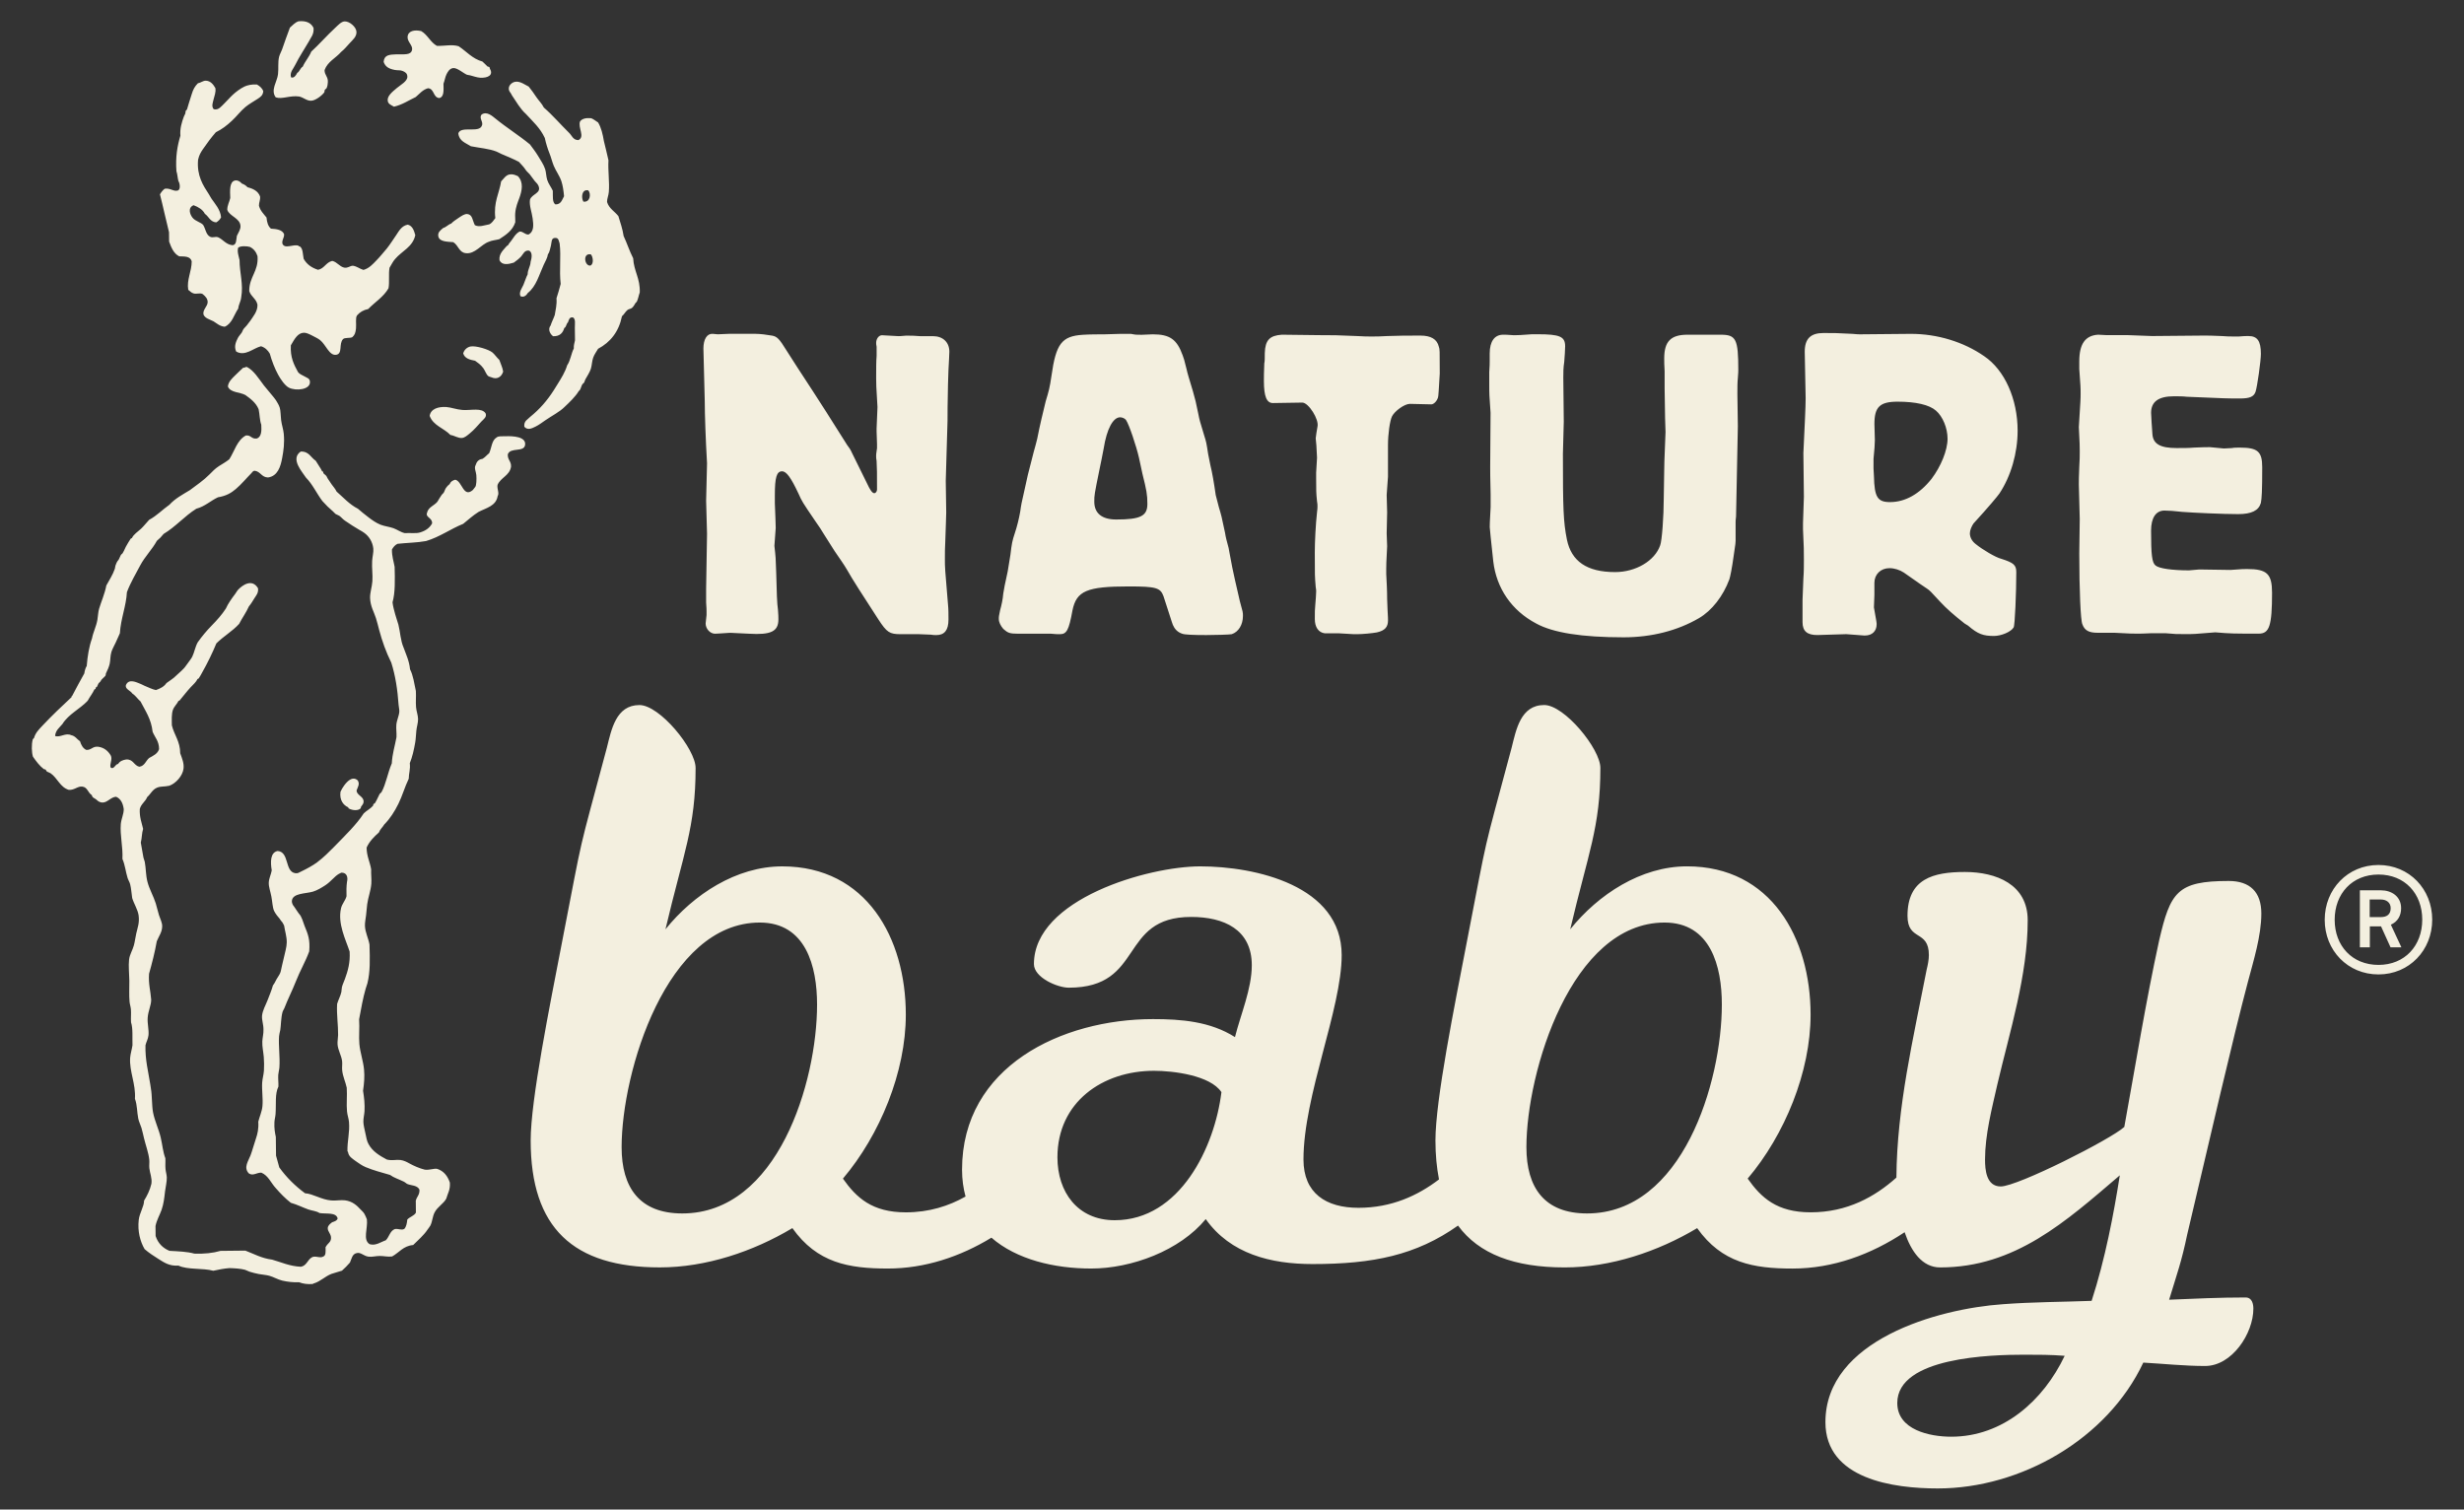<?xml version="1.0" encoding="utf-8"?>
<!-- Generator: Adobe Illustrator 26.4.0, SVG Export Plug-In . SVG Version: 6.00 Build 0)  -->
<svg version="1.1" id="Layer_1" xmlns="http://www.w3.org/2000/svg" xmlns:xlink="http://www.w3.org/1999/xlink" x="0px" y="0px"
	 width="111px" height="68px" viewBox="0 0 111 68" style="enable-background:new 0 0 111 68;" xml:space="preserve">
<rect x="0" y="0" width="111" height="68" fill="#333333" stroke="none"/>
<style type="text/css">
	.st0{fill:#F3EFDF;}
</style>
<g>
	<path class="st0" d="M45.86,28.547h1.488c0.181,0.021,0.301,0.021,0.401,0.021
		c0.302,0,0.403-0.18,0.563-1.065c0.18-0.884,0.643-1.086,2.534-1.086
		c1.246,0,1.427,0.062,1.569,0.443c0.421,1.307,0.421,1.307,0.441,1.326
		c0.08,0.183,0.222,0.303,0.403,0.362c0.101,0.042,0.484,0.06,1.085,0.06
		c0.363,0,1.086-0.019,1.146-0.04c0.301-0.1,0.503-0.422,0.503-0.822c0-0.162,0-0.162-0.14-0.666
		c-0.062-0.238-0.383-1.668-0.403-1.848c-0.039-0.222-0.08-0.403-0.101-0.543
		c-0.079-0.282-0.14-0.523-0.161-0.682c-0.161-0.764-0.161-0.764-0.282-1.168l-0.14-0.541
		c-0.08-0.564-0.161-1.027-0.241-1.347l-0.1-0.502c-0.081-0.524-0.081-0.524-0.181-0.845
		c-0.202-0.663-0.202-0.663-0.262-0.963c-0.121-0.586-0.121-0.586-0.24-1.008
		c-0.163-0.542-0.262-0.864-0.283-0.985c-0.121-0.482-0.121-0.482-0.181-0.642
		c-0.261-0.724-0.582-0.946-1.347-0.946l-0.501,0.021c-0.261,0-0.261,0-0.483-0.042h-0.462
		l-0.724,0.021c-0.262,0-0.663,0-0.984,0.021c-0.946,0.061-1.207,0.401-1.409,1.85
		c-0.079,0.541-0.12,0.683-0.26,1.145c-0.121,0.503-0.262,1.066-0.382,1.688
		c-0.041,0.181-0.101,0.383-0.161,0.604c-0.101,0.382-0.181,0.723-0.262,1.026l-0.16,0.723
		c-0.121,0.522-0.141,0.624-0.182,0.924c-0.061,0.342-0.141,0.664-0.241,0.967
		c-0.121,0.359-0.142,0.481-0.201,0.982l-0.122,0.746c-0.119,0.523-0.181,0.864-0.201,1.005
		c-0.02,0.26-0.08,0.523-0.141,0.744c-0.059,0.28-0.059,0.28-0.059,0.401
		c0,0.141,0.08,0.301,0.201,0.443C45.397,28.507,45.478,28.547,45.86,28.547z M49.538,21.11
		c0.059-0.282,0.121-0.583,0.181-0.906c0.14-0.883,0.422-1.406,0.743-1.406
		c0.101,0,0.221,0.06,0.262,0.121c0.139,0.201,0.462,1.167,0.582,1.688l0.161,0.744
		c0.18,0.724,0.221,0.925,0.221,1.347c0,0.544-0.301,0.704-1.406,0.704
		c-0.644,0-0.986-0.282-0.986-0.804C49.297,22.296,49.297,22.296,49.538,21.11z M57.341,18.156
		l1.326-0.021c0.282,0,0.764,0.763,0.684,1.085c-0.021,0.121-0.08,0.463-0.08,0.523
		c0.021,0.14,0.04,0.421,0.059,0.863v0.021l-0.039,0.663v0.263c0,0.562,0,0.642,0.039,1.025
		c0.021,0.101,0.021,0.182,0.021,0.221c0,0.06,0,0.14-0.021,0.281
		c-0.059,0.522-0.1,1.326-0.1,1.808c0,1.047,0,1.066,0.041,1.55
		c0.021,0.101,0.021,0.181,0.021,0.202c0,0.161-0.021,0.341-0.041,0.623
		c-0.02,0.24-0.02,0.24-0.02,0.622c0,0.363,0.161,0.604,0.443,0.643h0.624l0.683,0.04h0.161
		c0.24,0,0.663-0.04,0.885-0.08c0.36-0.081,0.501-0.241,0.501-0.542c0,0,0-0.201-0.02-0.463
		l-0.019-0.503c0-0.382-0.021-0.745-0.041-1.126v-0.221c0-0.121,0-0.302,0.041-1.025
		c0-0.101,0-0.101-0.021-0.584l0.021-0.944l-0.021-0.784l0.059-0.825v-1.428
		c0-0.482,0.082-1.085,0.181-1.287c0.121-0.241,0.563-0.563,0.804-0.563l0.965,0.022
		c0.101,0,0.241-0.122,0.301-0.303c0.021-0.021,0.04-0.403,0.081-1.087c0-1.084,0-1.084-0.041-1.205
		c-0.079-0.342-0.361-0.503-0.824-0.503c-0.664,0-0.905,0-1.507,0.021
		c-0.303,0.02-0.503,0.02-0.705,0.02c-0.14,0-0.382,0-0.643-0.02
		c-0.906-0.041-1.086-0.041-1.728-0.041l-1.67-0.02c-0.542,0.04-0.744,0.24-0.764,0.824
		c0,0.221,0,0.382-0.022,0.463c-0.018,0.482-0.018,0.542-0.018,0.806
		C56.939,17.853,57.059,18.156,57.341,18.156z M81.866,28.607l1.307-0.04l0.804,0.061h0.04
		c0.321,0,0.523-0.201,0.523-0.503c0-0.079,0-0.079-0.122-0.764l0.021-0.562v-0.543
		c0-0.382,0.282-0.662,0.682-0.662c0.222,0,0.463,0.08,0.645,0.199
		c0.621,0.441,0.983,0.684,1.044,0.723c0.122,0.081,0.162,0.122,0.604,0.604
		c0.259,0.282,0.623,0.602,1.085,0.964l0.161,0.1c0.443,0.382,0.684,0.464,1.166,0.464
		c0.322,0,0.765-0.181,0.885-0.384c0.059-0.08,0.12-1.587,0.12-2.492
		c0-0.321-0.12-0.423-0.683-0.602c-0.242-0.059-0.825-0.401-1.147-0.663
		c-0.161-0.121-0.261-0.302-0.261-0.483c0-0.141,0.081-0.321,0.162-0.441
		c0.682-0.745,1.065-1.207,1.166-1.347c0.523-0.785,0.823-1.829,0.823-2.834
		c0-1.427-0.583-2.734-1.507-3.358c-0.925-0.643-2.112-1.005-3.298-1.005l-2.29,0.021
		c-0.042,0-0.161,0-0.343-0.021c-0.663-0.038-0.844-0.038-1.307-0.038
		c-0.583,0-0.845,0.26-0.845,0.843l0.041,2.091c0,0.402-0.041,1.166-0.102,2.474l0.023,1.969
		l-0.04,1.185v0.281c0.04,0.887,0.04,0.907,0.04,1.368c0,0.263,0,0.562-0.023,0.844
		c-0.017,0.543-0.038,0.945-0.038,0.965v1.006C81.203,28.427,81.404,28.607,81.866,28.607z
		 M84.4,20.667c0.041-0.402,0.06-0.683,0.06-0.844l-0.02-0.724c0-0.764,0.24-1.005,1.044-1.005
		c0.826,0,1.428,0.141,1.728,0.403c0.303,0.26,0.523,0.782,0.523,1.266
		c0,0.523-0.3,1.248-0.722,1.809c-0.544,0.684-1.187,1.046-1.87,1.046
		c-0.563,0-0.703-0.221-0.724-1.167l-0.019-0.341V20.667z M67.131,21.03c0,0.1,0,0.584,0.02,1.246
		v0.562c-0.04,0.764-0.04,0.764-0.04,0.906c0,0.08,0.059,0.602,0.159,1.546
		c0.142,1.207,0.825,2.212,1.93,2.795c0.764,0.422,2.072,0.624,3.941,0.624
		c1.267,0,2.433-0.302,3.397-0.864c0.583-0.343,1.085-0.987,1.368-1.75
		c0.04-0.121,0.119-0.501,0.201-1.107c0.08-0.542,0.08-0.542,0.08-0.623v-0.843
		c0-0.021,0-0.121,0.02-0.261l0.081-4.06l-0.021-1.45c0-0.282,0-0.522,0.021-0.722
		c0.02-0.203,0.02-0.342,0.02-0.363c0-1.387-0.101-1.588-0.785-1.588h-1.507
		c-0.745,0-1.045,0.3-1.045,1.066c0,0.139,0,0.321,0.018,0.582v0.763l0.021,1.347l0.02,0.625
		c-0.059,1.487-0.059,1.487-0.059,1.706l-0.021,1.288c0,0.784-0.08,1.908-0.161,2.11
		c-0.241,0.704-1.106,1.206-2.03,1.206c-1.267,0-1.97-0.482-2.172-1.466
		c-0.161-0.805-0.18-1.389-0.18-3.859l0.039-1.45l-0.021-1.968v-0.041
		c0-0.201,0-0.422,0.042-0.685c0.019-0.28,0.041-0.522,0.041-0.702c0-0.441-0.241-0.543-1.246-0.543
		h-0.244c-0.583,0.041-0.583,0.041-0.703,0.041h-0.16c-0.221-0.02-0.362-0.02-0.443-0.02
		c-0.383,0-0.603,0.3-0.603,0.845v0.36c0,0.04,0,0.242-0.02,0.482v0.543
		c0,0.421,0,0.503,0.059,1.287L67.131,21.03z M31.851,20.869l-0.041,1.688l0.041,1.488l-0.041,2.472
		v0.623c0.019,0.203,0.019,0.383,0.019,0.404v0.161c-0.019,0.2-0.041,0.36-0.041,0.381
		c0,0.241,0.202,0.461,0.423,0.461c0.081,0,0.321-0.019,0.644-0.039h0.079
		c0.061,0,0.061,0,0.806,0.039c0.984,0.06,1.326-0.099,1.326-0.643c0-0.159,0-0.159-0.02-0.441
		c-0.039-0.242-0.06-0.805-0.08-1.69c-0.021-0.662-0.021-0.662-0.08-1.185
		c0.059-0.745,0.059-0.745,0.059-0.804c0-0.181-0.019-0.584-0.039-1.105v-0.382
		c0-0.785,0.08-1.066,0.322-1.066c0.201,0,0.401,0.28,0.743,1.005c0.162,0.362,0.162,0.362,0.763,1.246
		c0.223,0.321,0.223,0.321,0.383,0.583c0.221,0.342,0.383,0.604,0.484,0.764
		c0.22,0.322,0.422,0.604,0.562,0.846c0.222,0.401,0.704,1.145,1.408,2.23
		c0.382,0.584,0.502,0.663,1.005,0.663h0.824l0.523,0.021c0.1,0.019,0.181,0.019,0.261,0.019
		c0.363,0,0.544-0.22,0.544-0.703c0-0.241,0-0.462-0.021-0.663
		c-0.141-1.669-0.141-1.669-0.141-2.051c0-0.262,0-0.522,0.019-0.844
		c0.021-0.662,0.041-1.125,0.041-1.266l-0.021-1.427l0.08-2.694c0-0.261,0-0.844,0.021-1.648
		l0.021-0.643c0.018-0.383,0.04-0.684,0.04-0.825c0-0.421-0.282-0.702-0.744-0.702h-0.582
		c-0.322-0.021-0.322-0.021-0.463-0.021h-0.181c-0.182,0.021-0.322,0.021-0.322,0.021l-0.743-0.041
		c-0.142,0-0.262,0.16-0.262,0.342c0,0.018,0,0.1,0.021,0.18v0.402
		c-0.021,0.261-0.021,0.582-0.021,1.006c0,0.301,0,0.301,0.06,1.306l-0.04,0.964v0.142
		c0.019,0.441,0.019,0.441,0.019,0.563v0.181c-0.04,0.282-0.04,0.282-0.04,0.341
		c0,0.061,0,0.14,0.021,0.24c0.019,0.303,0.019,0.565,0.019,1.286c0,0.082-0.061,0.162-0.12,0.162
		c-0.08,0-0.141-0.08-0.242-0.262c-0.221-0.443-0.262-0.522-0.763-1.546
		c-0.061-0.143-0.14-0.262-0.222-0.364c-0.845-1.346-1.145-1.808-1.548-2.431l-0.683-1.046
		l-0.503-0.785c-0.322-0.523-0.422-0.621-0.644-0.663c-0.22-0.04-0.542-0.081-0.744-0.081h-1.206
		l-0.503,0.021l-0.221-0.021c-0.26-0.019-0.422,0.242-0.422,0.664l0.06,2.352
		C31.749,18.677,31.789,19.803,31.851,20.869z M101.225,25.633c-0.181,0-0.181,0-0.743,0.041
		l-1.408-0.021l-0.463,0.04c-0.743,0-1.346-0.081-1.507-0.22c-0.161-0.123-0.201-0.485-0.201-1.57
		c0-0.582,0.222-0.904,0.603-0.904c0.18,0,0.463,0.02,0.805,0.06
		c0.502,0.039,1.848,0.1,2.513,0.1c0.604,0,0.926-0.16,1.025-0.502
		c0.04-0.2,0.061-0.543,0.061-1.609c0-0.705-0.201-0.885-1.005-0.885c-0.14,0-0.261,0-0.362,0.021
		l-0.361,0.018c-0.602-0.059-0.602-0.059-0.624-0.059c-0.08,0-0.363,0-0.724,0.019
		c-0.221,0.021-0.482,0.021-0.782,0.021c-0.725,0-1.047-0.181-1.087-0.605
		c-0.021-0.26-0.061-0.883-0.061-0.984c0-0.503,0.341-0.743,1.026-0.743c0.223,0,0.401,0,0.582,0.021
		c1.81,0.078,1.81,0.078,2.393,0.078c0.44,0,0.624-0.078,0.704-0.301
		c0.08-0.241,0.241-1.406,0.241-1.708c0-0.584-0.161-0.804-0.562-0.804c-0.1,0-0.242,0-0.423,0.02
		h-0.279c-0.101,0-0.284,0-0.504-0.02c-0.384-0.021-0.684-0.021-0.803-0.021l-2.333,0.021
		l-1.086-0.041h-0.965l-0.381-0.02c-0.583,0.04-0.845,0.422-0.845,1.205v0.341
		c0.06,0.826,0.06,0.826,0.06,1.106c0,0.243,0,0.243-0.08,1.509
		c0.041,0.824,0.041,0.824,0.041,1.086c0,0.181,0,0.422-0.021,0.704
		c-0.02,0.38-0.02,0.682-0.02,0.802l0.041,1.549l-0.021,1.548c0,1.651,0.06,3.037,0.14,3.196
		c0.101,0.282,0.302,0.382,0.684,0.382h0.763c0.765,0.039,0.765,0.039,1.007,0.039
		c0.119,0,0.341,0,0.663-0.019h0.623c0.462,0.04,0.482,0.04,0.883,0.04
		c0.402,0,0.402,0,1.367-0.08c0.685,0.059,0.845,0.059,1.952,0.059c0.48,0,0.602-0.341,0.602-1.847
		C102.351,25.854,102.129,25.633,101.225,25.633z M101.263,44.238c0.253-0.961,0.607-2.074,0.607-3.087
		c0-0.961-0.505-1.466-1.467-1.466c-2.328,0-2.631,0.504-3.137,2.681
		c-0.607,2.783-1.063,5.617-1.569,8.399c-0.607,0.557-4.806,2.681-5.566,2.681
		c-0.656,0-0.708-0.758-0.708-1.214c0-1.112,0.304-2.276,0.556-3.389
		c0.557-2.379,1.366-4.908,1.366-7.388c0-1.618-1.417-2.175-2.833-2.175
		c-1.418,0-2.582,0.303-2.582,1.973c0,1.164,0.963,0.608,0.963,1.772c0,0.202-0.05,0.454-0.101,0.657
		c-0.599,3.09-1.34,6.18-1.362,9.365c-0.971,0.866-2.212,1.564-3.866,1.564
		c-1.518,0-2.227-0.658-2.834-1.519c1.67-1.971,2.834-4.806,2.834-7.386
		c0-3.441-1.772-6.68-5.566-6.68c-2.075,0-3.997,1.265-5.262,2.835
		c0.809-3.441,1.358-4.587,1.358-7.268c0-0.86-1.62-2.834-2.53-2.834
		c-1.064,0-1.265,1.113-1.468,1.923c-1.366,5.11-1.003,3.524-2.015,8.735
		c-0.556,2.884-1.417,7.134-1.417,8.956c0,0.645,0.057,1.226,0.16,1.756
		c-0.955,0.729-2.139,1.279-3.626,1.279c-1.467,0-2.479-0.657-2.479-2.176
		c0-2.884,1.721-6.78,1.721-9.208c0-3.138-3.896-3.997-6.376-3.997c-2.328,0-7.488,1.467-7.488,4.402
		c0,0.607,1.061,1.063,1.568,1.063c3.441,0,2.227-3.187,5.515-3.187c1.467,0,2.732,0.557,2.732,2.175
		c0,1.063-0.505,2.226-0.758,3.238c-1.113-0.709-2.429-0.811-3.694-0.811
		c-4.098,0-8.601,2.126-8.601,6.781c0,0.443,0.058,0.844,0.158,1.212
		c-0.757,0.426-1.639,0.712-2.691,0.712c-1.518,0-2.226-0.658-2.833-1.519
		c1.669-1.971,2.833-4.806,2.833-7.386c0-3.441-1.771-6.68-5.566-6.68
		c-2.074,0-3.998,1.265-5.262,2.835c0.81-3.441,1.358-4.587,1.358-7.268
		c0-0.86-1.619-2.834-2.53-2.834c-1.062,0-1.264,1.113-1.468,1.923
		c-1.366,5.11-1.003,3.524-2.015,8.735c-0.556,2.884-1.417,7.134-1.417,8.956
		c0,3.947,1.923,5.718,5.819,5.718c2.075,0,4.2-0.71,5.971-1.77
		c1.113,1.567,2.53,1.821,4.3,1.821c1.666,0,3.255-0.531,4.667-1.39
		c1.134,0.988,2.837,1.39,4.494,1.39c1.821,0,3.997-0.81,5.16-2.227
		c1.113,1.57,2.935,2.025,4.809,2.025c2.733,0,4.67-0.399,6.556-1.733
		c0.941,1.28,2.535,1.885,4.802,1.885c2.075,0,4.2-0.71,5.971-1.77
		c1.112,1.567,2.53,1.821,4.3,1.821c1.818,0,3.541-0.636,5.046-1.637
		c0.293,0.862,0.791,1.586,1.598,1.586c3.389,0,5.666-2.074,8.096-4.149
		c-0.276,1.751-0.656,3.758-1.27,5.655c-1.315,0.05-2.682,0.05-3.997,0.151
		c-2.935,0.202-7.995,1.619-7.995,5.313c0,2.58,3.088,2.986,5.06,2.986
		c3.744,0,7.641-2.227,9.26-5.669c0.91,0.052,1.872,0.153,2.783,0.153
		c1.214,0,2.175-1.468,2.175-2.581c0-0.202-0.05-0.506-0.354-0.506c-1.163,0-2.277,0.052-3.441,0.101
		c0.354-1.163,0.561-1.716,0.813-2.929C99.565,51.222,100.604,46.719,101.263,44.238z M30.736,54.662
		c-1.923,0-2.733-1.163-2.733-2.985c0-3.39,2.024-10.119,6.224-10.119c2.075,0,2.581,1.973,2.581,3.692
		C36.808,48.742,35.036,54.662,30.736,54.662z M50.217,54.967c-1.67,0-2.581-1.266-2.581-2.834
		c0-2.48,2.025-3.897,4.352-3.897c0.861,0,2.53,0.202,3.036,0.961
		C54.721,51.676,53.152,54.967,50.217,54.967z M71.495,54.662c-1.923,0-2.732-1.163-2.732-2.985
		c0-3.39,2.025-10.119,6.224-10.119c2.075,0,2.58,1.973,2.58,3.692
		C77.566,48.742,75.796,54.662,71.495,54.662z M87.9,64.719c-0.962,0-2.43-0.304-2.43-1.518
		c0-2.073,4.251-2.176,5.719-2.176c0.607,0,1.214,0,1.822,0.05
		C92.049,63.099,90.227,64.719,87.9,64.719z M16.117,35.157c-0.141-0.134-0.283-0.075-0.364-0.025
		c-0.171,0.108-0.347,0.374-0.415,0.537c-0.051,0.38,0.137,0.605,0.345,0.696
		c0.01,0.005,0.015,0.049,0.028,0.054c0.187,0.101,0.436,0.102,0.532-0.004
		c0.019-0.023,0.009-0.059,0.028-0.083c0.06-0.083,0.121-0.142,0.109-0.254
		c-0.024-0.211-0.318-0.264-0.315-0.473C16.119,35.448,16.218,35.326,16.117,35.157z M22.756,19.652
		c-0.146,0.006-0.299-0.021-0.391,0.059c-0.218,0.131-0.218,0.472-0.33,0.705
		c-0.105,0.081-0.183,0.189-0.304,0.256c-0.176,0.021-0.26,0.133-0.306,0.283
		c-0.075,0.131,0.022,0.295,0.033,0.447c0.015,0.181,0.005,0.474-0.05,0.533
		c-0.04,0.042-0.084,0.121-0.111,0.141c-0.426,0.363-0.473-0.398-0.789-0.467
		c-0.118,0.032-0.211,0.089-0.252,0.198c-0.059,0.043-0.12,0.105-0.164,0.171
		c-0.049,0.07-0.065,0.159-0.111,0.227c-0.021,0.03-0.059,0.048-0.081,0.084
		c-0.076,0.116-0.139,0.209-0.194,0.31c-0.144,0.182-0.415,0.241-0.471,0.509
		c-0.073,0.2,0.26,0.227,0.229,0.474c-0.109,0.197-0.288,0.325-0.528,0.399
		c-0.18,0.063-0.474,0.016-0.699,0.035c-0.185-0.04-0.336-0.157-0.508-0.221
		c-0.192-0.068-0.404-0.087-0.59-0.16c-0.197-0.08-0.373-0.205-0.537-0.33
		c-0.166-0.128-0.328-0.256-0.478-0.388c-0.382-0.195-0.652-0.503-0.961-0.773
		c-0.057-0.124-0.15-0.221-0.228-0.332c-0.06-0.09-0.125-0.189-0.17-0.253
		c-0.021-0.026-0.038-0.083-0.058-0.11c-0.038-0.053-0.105-0.089-0.143-0.139
		c-0.007-0.013,0.007-0.042,0-0.056c-0.005-0.009-0.05-0.016-0.056-0.026
		c-0.021-0.036-0.029-0.071-0.057-0.112c-0.075-0.118-0.154-0.238-0.228-0.361
		c-0.223-0.142-0.301-0.429-0.677-0.414c-0.487,0.335,0.091,0.937,0.237,1.173
		c0.298,0.301,0.483,0.716,0.74,1.057c0.154,0.174,0.312,0.327,0.482,0.471
		c0.042,0.037,0.073,0.08,0.113,0.111c0.038,0.028,0.098,0.04,0.113,0.055
		c0.02,0.018,0.03,0.008,0.056,0.028c0.083,0.06,0.159,0.155,0.255,0.22
		c0.204,0.142,0.457,0.304,0.649,0.414c0.077,0.043,0.159,0.087,0.225,0.139
		c0.211,0.154,0.366,0.4,0.401,0.694c0.018,0.176-0.038,0.349-0.052,0.562
		c-0.02,0.305,0.033,0.639,0.01,0.923c-0.019,0.262-0.112,0.515-0.103,0.758
		c0.015,0.368,0.174,0.618,0.262,0.894c0.057,0.178,0.098,0.354,0.145,0.53
		c0.139,0.52,0.309,0.998,0.548,1.48c0.185,0.582,0.282,1.218,0.329,1.901
		c0.007,0.102,0.038,0.206,0.033,0.307c-0.014,0.193-0.116,0.383-0.134,0.59
		c-0.016,0.19,0.018,0.362,0.006,0.561c-0.071,0.391-0.188,0.741-0.211,1.179
		c-0.184,0.424-0.262,0.932-0.462,1.293c-0.017,0.03-0.07,0.059-0.085,0.084
		c-0.074,0.138-0.133,0.295-0.219,0.423c-0.008,0.013-0.045,0.016-0.056,0.028
		c-0.02,0.026-0.007,0.062-0.027,0.084c-0.116,0.136-0.286,0.213-0.416,0.342
		c-0.335,0.513-0.807,0.964-1.355,1.527c-0.206,0.207-0.443,0.45-0.75,0.681
		c-0.18,0.135-0.473,0.295-0.695,0.4c-0.115,0.052-0.16,0.103-0.277,0.086
		c-0.49-0.064-0.265-0.959-0.798-1.001c-0.336,0.063-0.332,0.495-0.268,0.872
		c-0.031,0.188-0.129,0.365-0.134,0.562c-0.005,0.178,0.073,0.386,0.117,0.615
		c0.045,0.229,0.049,0.478,0.119,0.642c0.051,0.118,0.201,0.306,0.256,0.362
		c0.021,0.023,0.034,0.06,0.056,0.085c0.071,0.069,0.107,0.147,0.143,0.221
		c0.037,0.25,0.123,0.504,0.119,0.755c-0.001,0.213-0.08,0.461-0.132,0.701
		c-0.024,0.115-0.053,0.234-0.08,0.339c-0.035,0.125-0.041,0.236-0.081,0.336
		c-0.041,0.1-0.117,0.196-0.165,0.283c-0.058,0.106-0.098,0.203-0.164,0.28
		c-0.063,0.23-0.156,0.442-0.245,0.676c-0.085,0.22-0.227,0.459-0.247,0.704
		c-0.012,0.194,0.068,0.38,0.065,0.614c0.007,0.183-0.044,0.361-0.052,0.534
		c-0.008,0.24,0.045,0.451,0.066,0.699c0.015,0.193,0.019,0.415,0.007,0.615
		c-0.011,0.178-0.067,0.353-0.079,0.534c-0.022,0.35,0.043,0.721,0.012,1.063
		c-0.021,0.239-0.133,0.481-0.188,0.703c0.023,0.316-0.036,0.558-0.105,0.757
		c-0.088,0.258-0.16,0.535-0.244,0.759c-0.091,0.246-0.331,0.549-0.076,0.813
		c0.191,0.126,0.341-0.035,0.56-0.035c0.317,0.13,0.434,0.464,0.651,0.695
		c0.208,0.24,0.429,0.467,0.68,0.664c0.274,0.076,0.541,0.212,0.789,0.3
		c0.175,0.062,0.354,0.064,0.505,0.162c0.304,0.049,0.75-0.046,0.815,0.244
		c-0.032,0.107-0.144,0.135-0.249,0.171c-0.092,0.073-0.183,0.138-0.196,0.254
		c-0.014,0.168,0.164,0.272,0.147,0.476c-0.019,0.189-0.139,0.196-0.247,0.394
		c0.003,0.179,0.027,0.377-0.108,0.422c-0.142,0.087-0.357-0.056-0.506,0.033
		c-0.2,0.108-0.234,0.381-0.499,0.425c-0.51-0.025-0.874-0.202-1.292-0.32
		c-0.475-0.061-0.819-0.259-1.207-0.407l-1.121,0.012c-0.335,0.098-0.727,0.14-1.176,0.124
		c-0.325-0.092-0.73-0.103-1.122-0.126c-0.303-0.126-0.516-0.341-0.624-0.667l-0.005-0.448
		c0.048-0.261,0.202-0.524,0.273-0.73c0.094-0.27,0.121-0.518,0.158-0.842
		c0.026-0.2,0.082-0.426,0.078-0.618c-0.003-0.128-0.049-0.257-0.059-0.391
		c-0.014-0.163,0.004-0.309-0.006-0.476c-0.112-0.29-0.133-0.609-0.207-0.923
		c-0.091-0.394-0.269-0.737-0.348-1.143c-0.059-0.307-0.04-0.775-0.095-1.065
		c-0.014-0.07-0.02-0.126-0.029-0.195c-0.093-0.593-0.234-1.101-0.217-1.763
		c0.032-0.143,0.117-0.276,0.136-0.45c0.025-0.245-0.055-0.521-0.037-0.784
		c0.022-0.316,0.155-0.548,0.159-0.814c-0.027-0.396-0.132-0.715-0.096-1.175
		c0.132-0.472,0.257-0.949,0.347-1.46c0.091-0.225,0.243-0.416,0.244-0.676
		c0.003-0.161-0.085-0.323-0.144-0.502c-0.056-0.174-0.093-0.363-0.146-0.53
		c-0.103-0.327-0.29-0.643-0.375-0.975c-0.078-0.308-0.064-0.602-0.12-0.898
		c-0.013-0.065-0.045-0.119-0.06-0.193c-0.045-0.252-0.08-0.445-0.119-0.673
		c0.052-0.188,0.045-0.434,0.105-0.616c-0.065-0.285-0.169-0.529-0.15-0.894
		c0.057-0.233,0.251-0.331,0.332-0.537c0.154-0.134,0.234-0.338,0.443-0.425
		c0.168-0.073,0.335-0.036,0.558-0.089c0.295-0.107,0.595-0.444,0.637-0.763
		c0.031-0.251-0.065-0.462-0.149-0.699c-0.003-0.544-0.271-0.819-0.376-1.258
		c-0.003-0.227-0.021-0.505,0.048-0.7c0.052-0.146,0.199-0.283,0.248-0.396
		c0.003-0.007,0.049-0.019,0.054-0.026c0.169-0.203,0.334-0.419,0.498-0.595
		c0.125-0.133,0.247-0.236,0.306-0.367c0.002-0.01,0.047-0.02,0.054-0.028
		c0.065-0.093,0.114-0.191,0.165-0.283c0.23-0.404,0.46-0.879,0.631-1.295
		c0.317-0.319,0.724-0.547,1.026-0.88c0.139-0.272,0.315-0.506,0.44-0.788
		c0.099-0.116,0.172-0.246,0.249-0.368c0.077-0.124,0.191-0.239,0.162-0.45
		c-0.269-0.452-0.708-0.135-0.894,0.065c-0.052,0.053-0.085,0.127-0.139,0.197
		c-0.15,0.196-0.329,0.45-0.413,0.65c-0.185,0.284-0.402,0.526-0.635,0.763
		c-0.233,0.238-0.443,0.489-0.636,0.762c-0.116,0.212-0.147,0.443-0.247,0.649
		c-0.045,0.093-0.155,0.223-0.192,0.281c-0.03,0.048-0.066,0.086-0.083,0.113
		c-0.12,0.183-0.303,0.313-0.444,0.452c-0.127,0.135-0.295,0.229-0.443,0.341
		c-0.105,0.158-0.278,0.246-0.473,0.314c-0.165-0.03-0.358-0.134-0.506-0.19
		c-0.055-0.021-0.115-0.062-0.17-0.081c-0.217-0.087-0.535-0.25-0.671,0.034
		c-0.069,0.186,0.206,0.262,0.284,0.392c0.146,0.093,0.239,0.246,0.369,0.358
		c0.216,0.42,0.483,0.79,0.545,1.367c0.104,0.254,0.292,0.421,0.291,0.781
		c-0.069,0.213-0.265,0.296-0.445,0.397c-0.156,0.126-0.198,0.361-0.445,0.396
		c-0.248-0.056-0.267-0.345-0.59-0.328c-0.163,0.025-0.294,0.082-0.363,0.2
		c-0.143,0.017-0.18,0.256-0.333,0.171c-0.076-0.148,0.1-0.377-0.006-0.561
		c-0.123-0.196-0.29-0.346-0.565-0.384c-0.253-0.025-0.295,0.154-0.531,0.144
		c-0.152-0.07-0.23-0.218-0.284-0.39c-0.136-0.088-0.21-0.239-0.396-0.274
		c-0.26-0.121-0.502,0.122-0.726,0.035c0.023-0.262,0.199-0.375,0.33-0.537
		c0.277-0.448,0.783-0.671,1.137-1.047c0.093-0.176,0.232-0.347,0.302-0.508
		c0.003-0.011,0.048-0.017,0.056-0.03c0.009-0.011-0.007-0.04,0-0.056
		c0.003-0.009,0.048-0.017,0.055-0.028c0.029-0.041,0.051-0.127,0.083-0.17
		c0.02-0.025,0.08-0.08,0.084-0.084c0.018-0.019,0.01-0.033,0.028-0.056
		c0.047-0.062,0.164-0.154,0.193-0.198c0.021-0.033,0.008-0.075,0.026-0.112
		c0.067-0.135,0.13-0.277,0.165-0.423c0.037-0.17,0.023-0.352,0.077-0.533
		c0.045-0.146,0.13-0.284,0.192-0.421c0.063-0.143,0.127-0.281,0.19-0.422
		c0.042-0.67,0.284-1.218,0.317-1.852c0.166-0.439,0.395-0.817,0.604-1.214
		c0.206-0.389,0.535-0.712,0.746-1.099c0.112-0.091,0.214-0.194,0.304-0.311
		c0.544-0.325,0.938-0.799,1.473-1.135c0.391-0.105,0.637-0.355,0.974-0.515
		c0.37-0.06,0.598-0.195,0.807-0.374c0.253-0.213,0.482-0.495,0.693-0.706
		c0.045-0.048,0.079-0.12,0.167-0.114c0.254,0.04,0.3,0.295,0.59,0.301
		c0.432-0.062,0.564-0.481,0.636-0.876c0.063-0.33,0.111-0.674,0.072-1.094
		c-0.018-0.193-0.096-0.419-0.119-0.614c-0.028-0.253-0.02-0.425-0.062-0.558
		c-0.035-0.116-0.107-0.234-0.171-0.336c-0.05-0.076-0.117-0.153-0.171-0.219
		c-0.122-0.158-0.259-0.301-0.37-0.447c-0.246-0.324-0.457-0.674-0.764-0.832l-0.058,0.001
		c-0.035,0.009-0.05,0.042-0.112,0.03c-0.127,0.122-0.262,0.241-0.386,0.368
		c-0.126,0.129-0.28,0.262-0.304,0.479c0.112,0.284,0.535,0.246,0.788,0.384
		c0.239,0.171,0.474,0.348,0.596,0.638c0.049,0.225,0.046,0.501,0.12,0.7
		c0.02,0.288,0.003,0.539-0.19,0.618c-0.256,0.045-0.264-0.163-0.506-0.133
		c-0.396,0.212-0.507,0.703-0.745,1.071c-0.151,0.125-0.316,0.21-0.472,0.312
		c-0.185,0.122-0.279,0.232-0.417,0.368c-0.268,0.27-0.58,0.482-0.888,0.712
		c-0.326,0.197-0.669,0.38-0.917,0.654c-0.314,0.22-0.569,0.495-0.916,0.682
		c-0.127,0.133-0.233,0.275-0.36,0.396c-0.144,0.136-0.342,0.257-0.415,0.423
		c-0.005,0.01-0.05,0.019-0.056,0.029c-0.077,0.114-0.15,0.242-0.22,0.365
		c-0.042,0.072-0.083,0.197-0.111,0.227c-0.021,0.022-0.008,0.025-0.026,0.056
		c-0.019,0.028-0.067,0.057-0.085,0.084c-0.038,0.064-0.082,0.197-0.109,0.225
		c-0.069,0.073-0.113,0.184-0.135,0.252c-0.017,0.042-0.014,0.101-0.028,0.143
		c-0.099,0.293-0.253,0.51-0.385,0.758c-0.065,0.361-0.238,0.747-0.324,1.042
		c-0.047,0.157-0.048,0.325-0.078,0.504c-0.052,0.301-0.191,0.558-0.244,0.842
		c-0.132,0.362-0.2,0.785-0.237,1.237c-0.057,0.093-0.09,0.207-0.109,0.336
		c-0.192,0.332-0.367,0.677-0.549,1.015c-0.022,0.005-0.033,0.023-0.027,0.055
		c-0.416,0.384-0.908,0.856-1.303,1.276c-0.182,0.192-0.322,0.336-0.386,0.563
		c-0.004,0.011-0.051,0.041-0.056,0.058c-0.067,0.246-0.05,0.603,0.008,0.785
		c0.144,0.207,0.306,0.421,0.484,0.554c0.023,0.017,0.055,0.008,0.084,0.028
		c0.023,0.016,0.034,0.066,0.056,0.082c0.052,0.035,0.122,0.049,0.17,0.082
		c0.317,0.22,0.427,0.631,0.822,0.748c0.262,0.017,0.4-0.179,0.615-0.146
		c0.229,0.032,0.237,0.265,0.423,0.386c0.014,0.116,0.127,0.133,0.199,0.195
		c0.089,0.09,0.178,0.136,0.282,0.136c0.218,0.004,0.388-0.258,0.612-0.26
		c0.21,0.091,0.307,0.293,0.343,0.558c0,0.23-0.112,0.433-0.133,0.673
		c-0.041,0.502,0.102,1.032,0.073,1.568c0.121,0.278,0.145,0.582,0.235,0.865
		c0.031,0.094,0.089,0.178,0.114,0.279c0.049,0.192,0.058,0.4,0.091,0.617
		c0.079,0.263,0.251,0.52,0.289,0.778c0.047,0.344-0.045,0.551-0.104,0.814
		c-0.041,0.179-0.062,0.365-0.107,0.535c-0.056,0.216-0.19,0.416-0.218,0.644
		c-0.033,0.293,0.008,0.638,0.012,0.954c0.003,0.321-0.018,0.652,0.01,0.951
		c0.011,0.114,0.049,0.216,0.06,0.335c0.017,0.188-0.008,0.387,0.006,0.588
		c0.092,0.276,0.054,0.683,0.065,1.036c-0.03,0.201-0.09,0.375-0.105,0.561
		c-0.043,0.615,0.261,1.175,0.216,1.848c0.109,0.299,0.089,0.598,0.15,0.894
		c0.029,0.142,0.1,0.275,0.144,0.419c0.047,0.153,0.076,0.313,0.117,0.475
		c0.078,0.319,0.201,0.643,0.234,0.95c0.014,0.128-0.01,0.263,0.004,0.391
		c0.025,0.227,0.13,0.446,0.093,0.7c-0.069,0.293-0.192,0.534-0.33,0.759
		c-0.001,0.266-0.207,0.557-0.241,0.871c-0.058,0.512,0.067,0.977,0.265,1.314
		c0.188,0.166,0.429,0.321,0.621,0.442c0.256,0.159,0.491,0.33,0.902,0.3
		c0.406,0.196,1.098,0.103,1.57,0.233c0.23-0.05,0.465-0.099,0.726-0.12
		c0.251,0.006,0.507,0.025,0.702,0.076c0.066,0.019,0.128,0.06,0.197,0.083
		c0.141,0.045,0.278,0.079,0.42,0.107c0.157,0.032,0.325,0.037,0.478,0.079
		c0.195,0.053,0.378,0.169,0.59,0.22c0.236,0.053,0.479,0.082,0.758,0.074
		c0.167,0.066,0.368,0.096,0.616,0.077c0.006-0.021,0.024-0.032,0.056-0.029
		c0.303-0.101,0.49-0.313,0.78-0.426c0.154-0.053,0.319-0.093,0.474-0.145
		c0.129-0.115,0.249-0.238,0.36-0.367c0.077-0.165,0.098-0.384,0.303-0.425
		c0.182-0.052,0.315,0.135,0.535,0.161c0.159,0.021,0.319-0.031,0.502-0.032
		c0.18-0.002,0.377,0.051,0.56,0.022c0.315-0.172,0.5-0.475,0.948-0.515
		c0.215-0.212,0.486-0.449,0.636-0.679c0.048-0.073,0.104-0.131,0.139-0.197
		c0.093-0.187,0.095-0.407,0.19-0.59c0.129-0.256,0.401-0.389,0.525-0.621
		c0.065-0.236,0.191-0.404,0.162-0.729c-0.103-0.294-0.273-0.517-0.567-0.613
		c-0.143-0.034-0.337,0.063-0.561,0.035c-0.246-0.06-0.506-0.179-0.676-0.272
		c-0.136-0.077-0.271-0.145-0.422-0.164c-0.185-0.024-0.389,0.04-0.614-0.021
		c-0.329-0.175-0.643-0.365-0.821-0.693c-0.076-0.126-0.105-0.311-0.146-0.502
		c-0.035-0.171-0.085-0.354-0.088-0.504c-0.004-0.157,0.041-0.317,0.051-0.476
		c0.017-0.318-0.016-0.617-0.066-0.923c0.051-0.341,0.074-0.641,0.045-0.954
		c-0.036-0.385-0.172-0.754-0.21-1.145c-0.031-0.357,0.014-0.716-0.012-1.12
		c0.091-0.488,0.173-0.957,0.295-1.376c0.023-0.086,0.06-0.169,0.081-0.252
		c0.126-0.517,0.112-1.046,0.092-1.739c-0.053-0.297-0.192-0.541-0.205-0.838
		c-0.007-0.144,0.03-0.309,0.05-0.476c0.022-0.159,0.029-0.346,0.052-0.505
		c0.042-0.311,0.162-0.605,0.186-0.925c0.014-0.207-0.018-0.424-0.008-0.645
		c-0.056-0.337-0.202-0.587-0.205-0.978c0.127-0.283,0.333-0.487,0.551-0.679
		c0.056-0.147,0.171-0.238,0.248-0.367c0.26-0.263,0.461-0.579,0.635-0.931
		c0.177-0.358,0.285-0.757,0.463-1.124c0.004-0.248,0.079-0.423,0.048-0.701
		c0.116-0.281,0.186-0.603,0.243-0.926c0.031-0.173,0.031-0.339,0.052-0.534
		c0.016-0.175,0.081-0.356,0.078-0.531c-0.004-0.177-0.075-0.346-0.091-0.532
		c-0.021-0.237,0.007-0.48-0.008-0.728c-0.073-0.341-0.122-0.707-0.263-0.979
		c-0.038-0.387-0.179-0.666-0.29-0.976c-0.143-0.328-0.148-0.697-0.234-1.034
		c-0.042-0.158-0.108-0.319-0.147-0.476c-0.046-0.174-0.097-0.346-0.118-0.531
		c0.126-0.438,0.108-1.019,0.095-1.597c-0.045-0.255-0.127-0.476-0.121-0.783
		c0.061-0.106,0.134-0.2,0.251-0.255c0.42-0.047,0.89-0.051,1.286-0.125
		c0.628-0.188,1.089-0.54,1.673-0.775c0.227-0.184,0.44-0.379,0.694-0.539
		c0.346-0.178,0.786-0.265,0.858-0.71c0.087-0.142-0.037-0.317-0.005-0.504
		c0.14-0.336,0.542-0.415,0.608-0.818c0.015-0.252-0.16-0.307-0.146-0.56
		c0.116-0.334,0.735-0.074,0.78-0.428C23.703,19.67,23.119,19.636,22.756,19.652z M16.474,52.576
		c0.343,0.145,0.729,0.244,1.097,0.351c0.171,0.126,0.391,0.191,0.619,0.302
		c0.065,0.031,0.114,0.088,0.171,0.111c0.176,0.068,0.434,0.049,0.534,0.246
		c0.019,0.241-0.126,0.321-0.164,0.505l0.005,0.534c-0.081,0.15-0.279,0.188-0.388,0.312
		c-0.017,0.167-0.044,0.326-0.136,0.422c-0.13,0.072-0.252-0.018-0.421,0.004
		c-0.227,0.083-0.256,0.359-0.413,0.509c-0.22,0.071-0.444,0.257-0.727,0.175
		c-0.319-0.203-0.075-0.7-0.123-1.119c-0.038-0.095-0.068-0.172-0.114-0.251
		c-0.051-0.085-0.11-0.128-0.171-0.194c-0.168-0.182-0.366-0.37-0.705-0.413
		c-0.192-0.022-0.398,0.024-0.616,0.007c-0.454-0.039-0.822-0.302-1.18-0.324
		c-0.445-0.328-0.836-0.713-1.16-1.164c-0.051-0.175-0.1-0.351-0.147-0.531l-0.009-0.84
		c-0.04-0.189-0.078-0.399-0.063-0.672c0.005-0.119,0.043-0.236,0.051-0.365
		c0.032-0.458-0.035-0.902,0.128-1.234c0.008-0.187-0.019-0.347-0.007-0.531
		c0.008-0.109,0.044-0.223,0.052-0.336c0.032-0.475-0.046-0.957-0.016-1.399
		c0.007-0.093,0.035-0.183,0.055-0.281c0.034-0.209,0.03-0.558,0.102-0.813
		c0.015-0.056,0.059-0.114,0.081-0.169c0.154-0.403,0.355-0.79,0.52-1.21
		c0.185-0.474,0.436-0.897,0.601-1.352c0.044-0.544-0.056-0.771-0.209-1.145
		c-0.08-0.201-0.118-0.413-0.258-0.558c-0.025-0.023-0.034-0.06-0.058-0.083
		c-0.023-0.024-0.034-0.06-0.057-0.083c-0.022-0.024-0.033-0.06-0.056-0.085
		c-0.023-0.023-0.035-0.061-0.058-0.083c-0.041-0.042-0.089-0.142-0.086-0.225
		c0.02-0.368,0.613-0.329,0.949-0.428c0.202-0.061,0.395-0.183,0.556-0.286
		c0.257-0.168,0.419-0.405,0.611-0.513c0.007-0.003,0.077-0.041,0.111-0.056
		c0.246-0.009,0.311,0.2,0.256,0.418c-0.026,0.197-0.03,0.415-0.021,0.645
		c-0.052,0.193-0.201,0.343-0.246,0.535c-0.166,0.698,0.22,1.44,0.386,1.956
		c0.031,0.501-0.08,0.873-0.212,1.235c-0.04,0.117-0.105,0.244-0.135,0.365
		c-0.017,0.069-0.011,0.157-0.026,0.224c-0.042,0.182-0.133,0.343-0.191,0.535
		c-0.027,0.492,0.051,0.941,0.045,1.4c-0.003,0.14-0.034,0.283-0.025,0.42
		c0.018,0.261,0.172,0.497,0.205,0.754c0.017,0.141-0.012,0.278,0.004,0.422
		c0.029,0.274,0.151,0.521,0.205,0.78c0.024,0.374-0.02,0.731,0.012,1.064
		c0.015,0.171,0.075,0.314,0.089,0.474c0.042,0.47-0.081,0.861-0.069,1.319
		c0.007,0.022,0.029,0.028,0.029,0.056c0.032,0.189,0.197,0.282,0.34,0.389
		C16.159,52.4,16.312,52.507,16.474,52.576z M7.614,10.461l0.004,0.42
		c0.1,0.277,0.209,0.543,0.456,0.666c0.239,0.01,0.49-0.016,0.562,0.221
		c0,0.466-0.233,0.834-0.156,1.289c0.084,0.056,0.128,0.133,0.256,0.165
		c0.121,0.031,0.276-0.039,0.392,0.023c0.135,0.11,0.226,0.213,0.227,0.361
		c0.003,0.194-0.236,0.345-0.188,0.564c0.074,0.175,0.284,0.218,0.45,0.304
		c0.155,0.094,0.279,0.224,0.507,0.244c0.335-0.145,0.415-0.537,0.608-0.818
		c0.018-0.192,0.115-0.314,0.134-0.506c0.106-0.583-0.075-1.11-0.075-1.68
		c-0.035-0.166-0.118-0.386-0.061-0.558c0.1-0.086,0.393-0.074,0.531-0.032
		c0.167,0.084,0.278,0.223,0.34,0.416c0.05,0.692-0.377,0.921-0.373,1.572
		c0.077,0.25,0.313,0.341,0.37,0.61c0.017,0.307-0.218,0.563-0.326,0.733
		c-0.031,0.046-0.066,0.084-0.086,0.111c-0.054,0.085-0.147,0.178-0.193,0.227
		c-0.059,0.066-0.066,0.135-0.109,0.198c-0.049,0.073-0.124,0.146-0.165,0.226
		c-0.082,0.16-0.191,0.388-0.079,0.618c0.403,0.234,0.772-0.156,1.119-0.238
		c0.185,0.059,0.305,0.18,0.395,0.332c0.088,0.322,0.222,0.668,0.375,0.949
		c0.11,0.203,0.306,0.492,0.483,0.583c0.309,0.162,1.005,0.1,0.948-0.29
		c-0.019-0.135-0.14-0.151-0.255-0.223c-0.1-0.059-0.213-0.093-0.281-0.189
		c-0.18-0.329-0.354-0.66-0.322-1.203c0.171-0.293,0.307-0.553,0.582-0.568
		c0.113-0.004,0.246,0.06,0.394,0.136c0.108,0.056,0.255,0.127,0.338,0.193
		c0.271,0.214,0.418,0.722,0.736,0.663c0.294-0.054,0.101-0.492,0.3-0.703
		c0.084-0.085,0.31-0.031,0.418-0.089c0.113-0.099,0.145-0.197,0.167-0.394
		c0.02-0.212-0.034-0.485,0.048-0.588c0.122-0.142,0.284-0.241,0.502-0.286
		c0.303-0.313,0.691-0.544,0.914-0.934c0.051-0.271-0.004-0.652,0.046-0.925
		c0.09-0.14,0.146-0.277,0.25-0.392c0.308-0.366,0.796-0.54,0.911-1.077
		c-0.059-0.213-0.127-0.42-0.34-0.473c-0.278,0.052-0.396,0.287-0.528,0.483
		c-0.135,0.195-0.269,0.409-0.414,0.592c-0.157,0.178-0.303,0.369-0.47,0.537
		c-0.163,0.168-0.328,0.357-0.583,0.427c-0.174-0.048-0.286-0.161-0.478-0.189
		c-0.151,0.009-0.204,0.113-0.392,0.086c-0.222-0.056-0.311-0.249-0.535-0.303
		c-0.287,0.064-0.352,0.343-0.64,0.401c-0.29-0.09-0.513-0.249-0.65-0.498
		c-0.04-0.201-0.026-0.462-0.174-0.557c-0.022-0.005-0.055-0-0.056-0.028
		c-0.229-0.093-0.629,0.177-0.729-0.103c-0.02-0.188,0.09-0.245,0.078-0.422
		c-0.085-0.193-0.327-0.23-0.59-0.245c-0.129-0.104-0.183-0.284-0.201-0.502
		c-0.129-0.161-0.278-0.301-0.341-0.529c-0.003-0.16,0.067-0.247,0.05-0.419
		c-0.088-0.242-0.305-0.35-0.564-0.415c-0.066-0.075-0.151-0.131-0.255-0.166
		c-0.092-0.103-0.192-0.161-0.31-0.138c-0.255,0.052-0.226,0.46-0.214,0.788
		c-0.039,0.185-0.133,0.314-0.134,0.534c0.096,0.286,0.574,0.372,0.595,0.722
		c0.009,0.157-0.084,0.284-0.163,0.449c-0.034,0.171-0.007,0.401-0.192,0.422
		c-0.302-0.03-0.419-0.251-0.648-0.356c-0.131-0.052-0.234,0.037-0.364-0.025
		c-0.188-0.092-0.205-0.358-0.313-0.53C9.058,10.014,8.802,9.97,8.672,9.806
		C8.557,9.66,8.446,9.358,8.721,9.244c0.215,0.083,0.405,0.19,0.508,0.387
		c0.177,0.122,0.237,0.363,0.509,0.387c0.097-0.054,0.171-0.129,0.221-0.227
		c-0.027-0.35-0.288-0.628-0.428-0.836C9.484,8.886,9.461,8.832,9.416,8.761
		c-0.271-0.416-0.555-0.845-0.493-1.563c0.05-0.221,0.12-0.332,0.219-0.479
		c0.185-0.269,0.383-0.537,0.582-0.762c0.278-0.136,0.499-0.307,0.72-0.514
		c0.217-0.197,0.392-0.442,0.611-0.622c0.165-0.137,0.391-0.262,0.556-0.37
		c0.132-0.086,0.23-0.157,0.249-0.34c-0.05-0.147-0.162-0.231-0.283-0.303
		c-0.224-0.021-0.446,0.034-0.561,0.09c-0.185,0.088-0.384,0.237-0.527,0.37
		c-0.133,0.122-0.255,0.271-0.387,0.396C9.979,4.776,9.848,4.981,9.627,4.919
		c-0.115-0.137-0.036-0.298-0.004-0.447C9.656,4.317,9.735,4.159,9.702,3.967
		c-0.091-0.16-0.217-0.325-0.426-0.332C9.142,3.632,9.047,3.728,8.914,3.752
		c-0.143,0.144-0.212,0.278-0.274,0.478C8.565,4.466,8.482,4.725,8.423,4.932
		C8.419,4.945,8.372,4.976,8.367,4.991c-0.015,0.037-0.009,0.1-0.026,0.14
		C8.322,5.179,8.3,5.204,8.286,5.243C8.189,5.501,8.098,5.8,8.127,6.113
		C7.989,6.569,7.901,7.074,7.948,7.713C7.995,7.845,7.998,8.018,8.038,8.159
		c0.064,0.093,0.107,0.371-0.024,0.422C7.824,8.641,7.677,8.464,7.424,8.501
		c-0.095,0.063-0.16,0.157-0.218,0.254c0.068,0.278,0.138,0.551,0.201,0.839
		C7.474,9.88,7.543,10.178,7.614,10.461z M24.569,18.931c0.294-0.203,0.646-0.38,0.862-0.598
		c0.214-0.201,0.492-0.466,0.635-0.707c0.015-0.027,0.043-0.035,0.055-0.056
		c0.047-0.072,0.063-0.17,0.11-0.252c0.016-0.031,0.067-0.058,0.084-0.086
		c0.02-0.036,0.03-0.097,0.054-0.14c0.085-0.154,0.197-0.319,0.248-0.478
		c0.05-0.163,0.048-0.343,0.106-0.505c0.055-0.153,0.141-0.257,0.22-0.397
		c0.555-0.296,0.934-0.767,1.076-1.467c0.1-0.081,0.146-0.199,0.25-0.282
		c0.054-0.045,0.139-0.046,0.196-0.089c0.073-0.055,0.132-0.172,0.164-0.224
		c0.011-0.017,0.045-0.037,0.057-0.057c0.062-0.122,0.08-0.266,0.135-0.421
		c0.023-0.635-0.267-0.954-0.297-1.538c-0.163-0.316-0.278-0.679-0.43-1.002
		c-0.049-0.33-0.15-0.603-0.236-0.896c-0.167-0.216-0.422-0.339-0.511-0.638
		c-0.004-0.147,0.066-0.281,0.08-0.449c0.038-0.44-0.044-0.96-0.016-1.428
		c-0.063-0.293-0.137-0.575-0.206-0.866c-0.052-0.313-0.123-0.61-0.261-0.838
		c-0.105-0.065-0.191-0.143-0.311-0.192c-0.238-0.022-0.413,0.021-0.502,0.145
		c-0.107,0.275,0.236,0.691-0.073,0.841c-0.252,0.001-0.293-0.214-0.426-0.332
		c-0.381-0.374-0.727-0.782-1.133-1.135c-0.089-0.183-0.231-0.311-0.34-0.474
		c-0.108-0.165-0.222-0.321-0.342-0.47c-0.153-0.072-0.377-0.247-0.592-0.218
		c-0.148,0.018-0.291,0.143-0.303,0.282c-0.014,0.157,0.088,0.197,0.143,0.335
		c0.199,0.289,0.369,0.605,0.626,0.834c0.309,0.336,0.648,0.637,0.852,1.082
		c0.056,0.26,0.134,0.501,0.202,0.669c0.084,0.205,0.125,0.401,0.202,0.587
		c0.096,0.232,0.26,0.443,0.345,0.698c0.064,0.199,0.097,0.433,0.118,0.67
		c-0.092,0.16-0.13,0.37-0.388,0.369c-0.15-0.091-0.11-0.378-0.118-0.614
		c-0.073-0.165-0.201-0.318-0.256-0.501c-0.046-0.153-0.043-0.329-0.09-0.476
		c-0.07-0.212-0.207-0.404-0.314-0.585c-0.112-0.187-0.248-0.362-0.371-0.527
		c-0.496-0.409-1.054-0.755-1.553-1.163c-0.143-0.114-0.388-0.34-0.617-0.187
		c-0.152,0.154,0.088,0.336,0.005,0.503c-0.117,0.35-0.948-0.004-1.061,0.347
		c0.032,0.355,0.334,0.433,0.565,0.583c0.408,0.08,0.811,0.107,1.151,0.239
		c0.078,0.029,0.142,0.074,0.225,0.109c0.262,0.11,0.575,0.241,0.789,0.356
		c0.073,0.084,0.22,0.228,0.284,0.332c0.058,0.098,0.14,0.151,0.199,0.223
		c0.073,0.087,0.149,0.211,0.228,0.306c0.077,0.093,0.124,0.115,0.171,0.222
		c0.14,0.335-0.301,0.357-0.385,0.621c-0.036,0.278,0.084,0.56,0.12,0.839
		c0.037,0.276,0.078,0.593-0.189,0.731c-0.173-0.004-0.22-0.133-0.393-0.137
		c-0.187,0.092-0.282,0.289-0.388,0.425c-0.056,0.072-0.11,0.132-0.139,0.196
		c-0.003,0.008-0.047,0.02-0.054,0.029c-0.146,0.178-0.365,0.349-0.329,0.648
		c0.116,0.232,0.391,0.182,0.644,0.104c0.127-0.091,0.233-0.172,0.335-0.283
		c0.088-0.098,0.148-0.296,0.36-0.256c0.155,0.083,0.113,0.337,0.062,0.502
		c-0.012,0.221-0.129,0.336-0.133,0.563c-0.076,0.15-0.123,0.317-0.192,0.478
		c-0.065,0.15-0.209,0.315-0.135,0.506c0.155,0.076,0.275-0.042,0.335-0.144
		c0.38-0.296,0.512-0.83,0.714-1.266c0.074-0.161,0.167-0.308,0.192-0.479
		c0.082-0.094,0.094-0.257,0.136-0.394c0.035-0.142,0.005-0.345,0.192-0.339
		c0.158-0.011,0.159,0.14,0.199,0.251c0.071,0.588-0.025,1.208,0.047,1.82
		c-0.055,0.224-0.123,0.433-0.189,0.645c0.023,0.301-0.041,0.516-0.078,0.758
		c-0.057,0.164-0.136,0.307-0.19,0.476c-0.153,0.192,0.027,0.426,0.118,0.478
		c0.3,0.007,0.435-0.148,0.501-0.371c0.096-0.045,0.086-0.193,0.165-0.253
		c0.043-0.108,0.056-0.241,0.22-0.227c0.139,0.071,0.087,0.292,0.091,0.475
		c0.002,0.192,0.003,0.394,0.007,0.56c-0.021,0.119-0.064,0.216-0.053,0.365
		c-0.121,0.233-0.153,0.553-0.3,0.759c-0.094,0.314-0.271,0.588-0.412,0.817
		c-0.066,0.11-0.128,0.21-0.193,0.31c-0.292,0.459-0.637,0.854-1.051,1.188
		c-0.116,0.127-0.304,0.185-0.274,0.454c0.154,0.177,0.351,0.066,0.504-0.006
		C24.278,19.144,24.439,19.019,24.569,18.931z M26.593,11.964c-0.263,0.024-0.356-0.58,0.024-0.505
		C26.716,11.561,26.761,11.902,26.593,11.964z M26.501,8.575c0.133,0.15,0.093,0.551-0.219,0.508
		C26.176,8.917,26.198,8.51,26.501,8.575z M22.138,16.996c0.25,0.112,0.453-0.011,0.529-0.256
		c-0.032-0.201-0.116-0.353-0.174-0.53c-0.098-0.084-0.217-0.257-0.311-0.333
		c-0.169-0.139-0.746-0.314-0.984-0.269c-0.153,0.031-0.286,0.145-0.332,0.311
		c0.067,0.227,0.294,0.286,0.536,0.332c0.117,0.088,0.243,0.162,0.368,0.331
		c0.088,0.118,0.128,0.283,0.229,0.362C22.026,16.966,22.101,16.981,22.138,16.996z M13.485,4.348
		c0.209,0.054,0.334,0.197,0.537,0.189c0.202-0.008,0.496-0.25,0.583-0.372
		c0.022-0.031,0.007-0.077,0.026-0.112c0.021-0.038,0.07-0.053,0.083-0.085
		c0.037-0.084,0.052-0.181,0.054-0.252c0.025-0.262-0.149-0.321-0.147-0.558
		c0.136-0.384,0.506-0.539,0.747-0.82c0.138-0.108,0.253-0.249,0.388-0.396
		c0.131-0.144,0.314-0.286,0.303-0.508c-0.012-0.224-0.319-0.483-0.537-0.47
		c-0.15,0.009-0.288,0.166-0.418,0.286c-0.363,0.334-0.764,0.789-1.081,1.074
		c-0.102,0.251-0.276,0.431-0.384,0.677c-0.114,0.063-0.135,0.218-0.249,0.283
		c-0.054,0.107-0.145,0.253-0.279,0.2C13.041,3.258,13.225,3.086,13.302,2.919
		c0.181-0.367,0.406-0.694,0.606-1.042c0.09-0.189,0.243-0.317,0.217-0.618
		c-0.106-0.221-0.317-0.335-0.676-0.3c-0.168,0.056-0.265,0.182-0.388,0.284
		c-0.117,0.304-0.244,0.67-0.354,0.985c-0.038,0.107-0.109,0.224-0.135,0.335
		c-0.059,0.244-0.017,0.517-0.048,0.784c-0.038,0.335-0.347,0.712-0.102,1.038
		C12.711,4.486,13.063,4.286,13.485,4.348z M20.837,18.468c-0.269-0.019-0.518-0.119-0.728-0.133
		c-0.372-0.023-0.705,0.084-0.753,0.399c0.161,0.441,0.642,0.551,0.934,0.859
		c0.206,0.033,0.346,0.157,0.534,0.134c0.109-0.012,0.223-0.108,0.334-0.2
		c0.209-0.168,0.36-0.359,0.526-0.537c0.103-0.11,0.255-0.203,0.193-0.367
		C21.709,18.352,21.222,18.494,20.837,18.468z M22.037,10.107c-0.214,0.037-0.45,0.139-0.645,0.036
		c-0.116-0.228-0.102-0.475-0.342-0.502c-0.126-0.012-0.264,0.091-0.388,0.172
		c-0.127,0.083-0.263,0.176-0.335,0.257c-0.142,0.046-0.216,0.157-0.361,0.199
		c-0.139,0.116-0.247,0.197-0.222,0.367c0.042,0.257,0.391,0.248,0.677,0.273
		c0.242,0.157,0.255,0.462,0.565,0.496c0.413,0.049,0.688-0.395,1.031-0.513
		c0.134-0.064,0.319-0.076,0.476-0.118c0.301-0.194,0.599-0.39,0.72-0.763
		c0.006-0.138-0.014-0.27-0.004-0.394c0.021-0.297,0.119-0.512,0.188-0.701
		c0.118-0.326,0.198-0.704-0.066-0.981c-0.133-0.059-0.227-0.098-0.365-0.079
		c-0.187,0.028-0.289,0.216-0.39,0.312c-0.089,0.551-0.347,0.934-0.262,1.656
		C22.232,9.931,22.165,10.05,22.037,10.107z M17.787,3.151c0.137,0.027,0.247-0.003,0.365,0.052
		c0.1,0.048,0.195,0.094,0.199,0.251c0.005,0.207-0.301,0.366-0.472,0.51
		c-0.202,0.169-0.436,0.356-0.414,0.565c0.016,0.149,0.122,0.188,0.284,0.277
		c0.382-0.09,0.656-0.283,0.976-0.433c0.174-0.144,0.308-0.327,0.555-0.398
		c0.294,0.02,0.221,0.416,0.509,0.442c0.227-0.053,0.193-0.364,0.189-0.646
		c0.065-0.172,0.073-0.295,0.136-0.422c0.05-0.101,0.133-0.264,0.304-0.283
		c0.18-0.017,0.465,0.24,0.619,0.302c0.032,0.011,0.096,0.014,0.143,0.027
		c0.129,0.035,0.321,0.099,0.448,0.106c0.363,0.021,0.606-0.126,0.444-0.397
		c-0.012-0.021-0.011-0.066-0.028-0.083c-0.016-0.021-0.067-0.01-0.083-0.027
		c-0.08-0.086-0.152-0.145-0.228-0.221c-0.458-0.129-0.718-0.457-1.072-0.69
		c-0.302-0.094-0.613-0.007-0.979-0.017c-0.294-0.161-0.417-0.499-0.708-0.666
		c-0.297-0.068-0.593-0.015-0.613,0.259c-0.018,0.223,0.244,0.387,0.202,0.586
		c-0.051,0.258-0.383,0.192-0.698,0.202c-0.321,0.014-0.556,0.018-0.583,0.342
		C17.36,3.007,17.515,3.099,17.787,3.151z M107.147,38.965c-1.39,0-2.422,1.093-2.422,2.468
		c0,1.376,1.032,2.462,2.422,2.462c1.388,0,2.421-1.092,2.421-2.468
		C109.568,40.053,108.535,38.965,107.147,38.965z M107.147,43.466c-1.187,0-1.973-0.859-1.973-2.033
		c0-1.173,0.785-2.038,1.973-2.038c1.187,0,1.972,0.858,1.972,2.032
		C109.119,42.601,108.335,43.466,107.147,43.466z M108.167,40.91c0-0.523-0.423-0.805-0.912-0.805h-0.946
		v2.57h0.449v-0.946h0.504l0.429,0.946h0.489l-0.475-1.02
		C108.019,41.514,108.167,41.245,108.167,40.91z M107.255,41.312h-0.504v-0.792h0.504
		c0.241,0,0.442,0.129,0.442,0.39C107.697,41.193,107.523,41.312,107.255,41.312z"/>
</g>
</svg>
